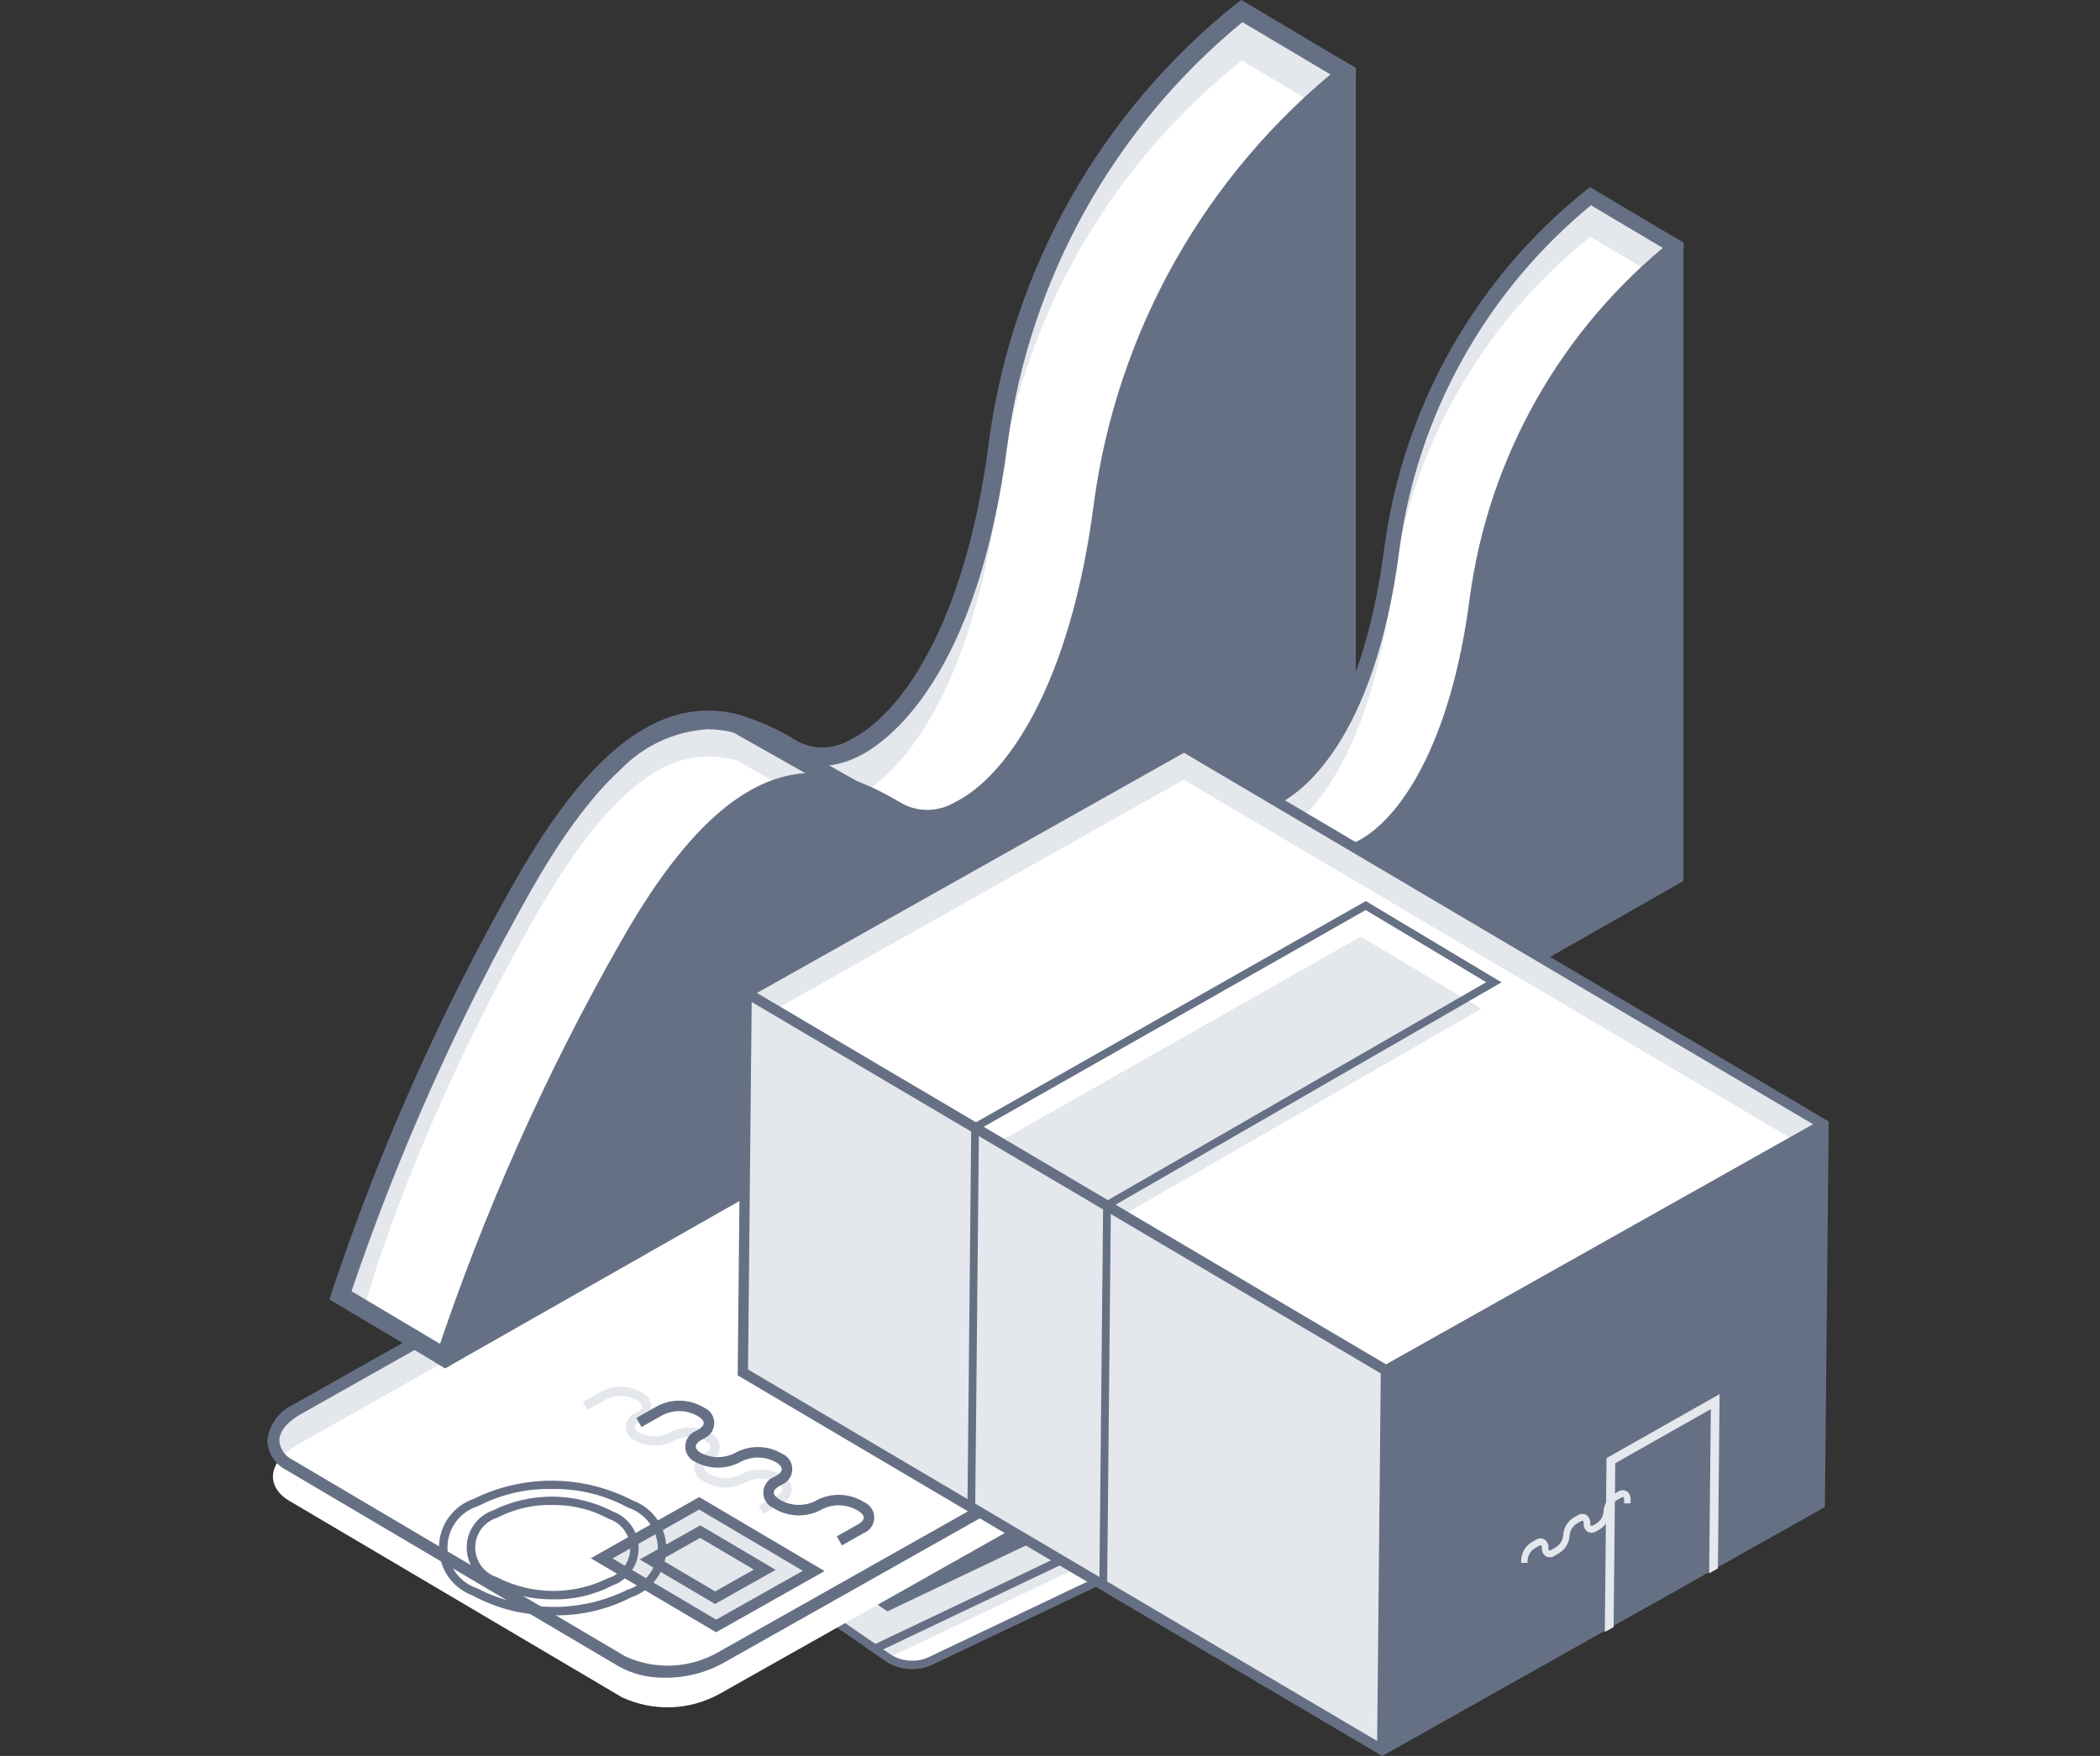 <svg width="110" height="92" viewBox="0 0 110 92" fill="none" xmlns="http://www.w3.org/2000/svg">
<rect x="0" y="0" width="110" height="92" fill="#333333" stroke="none"/>
<g clip-path="url(#clip0_12720_125261)">
<path d="M70.115 59.7L67.012 61.177L67.73 61.672C67.865 61.73 67.978 61.829 68.054 61.955C68.13 62.081 68.165 62.228 68.153 62.375C68.142 62.521 68.084 62.661 67.99 62.773C67.894 62.885 67.767 62.965 67.624 63.001C67.253 63.154 66.851 63.217 66.451 63.185C66.051 63.153 65.664 63.027 65.322 62.817L64.605 62.324L33.95 76.911C33.819 76.945 33.701 77.019 33.614 77.122C33.526 77.226 33.474 77.354 33.463 77.489C33.452 77.624 33.484 77.759 33.554 77.875C33.624 77.991 33.729 78.083 33.853 78.136L46.55 86.881C46.865 87.073 47.222 87.189 47.59 87.218C47.959 87.247 48.329 87.189 48.671 87.049L84.838 69.837C84.969 69.803 85.087 69.73 85.174 69.626C85.261 69.522 85.314 69.394 85.325 69.259C85.335 69.124 85.303 68.989 85.234 68.873C85.163 68.757 85.059 68.665 84.934 68.612L72.237 59.869C71.921 59.676 71.565 59.56 71.196 59.531C70.827 59.502 70.457 59.559 70.115 59.7Z" fill="#E4E7EC"/>
<path d="M47.771 87.443C47.296 87.446 46.83 87.312 46.43 87.057L33.734 78.314C33.577 78.238 33.447 78.118 33.361 77.967C33.274 77.816 33.235 77.643 33.249 77.47C33.263 77.297 33.328 77.132 33.438 76.997C33.547 76.862 33.695 76.764 33.861 76.714L64.629 62.071L65.45 62.636C65.761 62.823 66.112 62.935 66.473 62.964C66.835 62.993 67.198 62.937 67.535 62.802C67.781 62.685 67.93 62.522 67.942 62.355C67.935 62.249 67.9 62.147 67.843 62.058C67.785 61.97 67.705 61.897 67.612 61.848L66.584 61.14L70.026 59.503C70.403 59.346 70.811 59.281 71.218 59.313C71.624 59.345 72.017 59.474 72.364 59.688L85.062 68.433C85.218 68.508 85.348 68.629 85.434 68.78C85.521 68.93 85.559 69.103 85.546 69.276C85.532 69.449 85.466 69.614 85.357 69.748C85.248 69.883 85.101 69.982 84.935 70.032L48.769 87.243C48.456 87.383 48.114 87.452 47.771 87.443ZM64.589 62.567L34.046 77.106C33.826 77.21 33.694 77.356 33.681 77.505C33.688 77.599 33.719 77.69 33.771 77.769C33.823 77.847 33.894 77.912 33.978 77.956L46.677 86.698C46.961 86.87 47.28 86.973 47.611 86.999C47.941 87.026 48.273 86.975 48.58 86.851L84.747 69.638C84.967 69.535 85.099 69.389 85.112 69.24C85.105 69.146 85.074 69.055 85.022 68.976C84.97 68.897 84.899 68.833 84.815 68.789L72.116 60.046C71.832 59.876 71.513 59.773 71.182 59.747C70.852 59.72 70.52 59.771 70.213 59.894L67.448 61.213L67.857 61.495C68.024 61.574 68.163 61.703 68.256 61.863C68.349 62.023 68.391 62.208 68.376 62.392C68.362 62.577 68.291 62.753 68.174 62.897C68.058 63.041 67.9 63.145 67.722 63.198C67.317 63.368 66.877 63.438 66.439 63.404C66.001 63.369 65.578 63.23 65.204 62.998L64.589 62.567Z" fill="#667085"/>
<path d="M70.115 59.7L67.012 61.177L67.73 61.672C67.865 61.73 67.978 61.829 68.054 61.955C68.13 62.081 68.165 62.228 68.153 62.375C68.142 62.521 68.084 62.661 67.99 62.773C67.894 62.885 67.767 62.965 67.624 63.001C67.253 63.154 66.851 63.217 66.451 63.185C66.051 63.153 65.664 63.027 65.322 62.817L64.605 62.324L33.95 76.911C33.819 76.945 33.701 77.019 33.614 77.122C33.526 77.226 33.474 77.354 33.463 77.489C33.452 77.624 33.484 77.759 33.554 77.875C33.624 77.991 33.729 78.083 33.853 78.136L37.019 80.318L75.402 62.05L72.237 59.869C71.921 59.676 71.565 59.56 71.196 59.531C70.827 59.502 70.457 59.559 70.115 59.7Z" fill="#667085"/>
<path d="M69.967 60.826L66.864 62.303L67.582 62.798C67.717 62.856 67.831 62.955 67.907 63.081C67.983 63.207 68.017 63.354 68.006 63.5C67.994 63.647 67.937 63.786 67.842 63.899C67.747 64.011 67.619 64.091 67.476 64.127C67.105 64.279 66.703 64.342 66.303 64.31C65.903 64.278 65.517 64.153 65.174 63.943L64.457 63.448L33.801 78.038C33.67 78.071 33.553 78.145 33.465 78.249C33.378 78.352 33.325 78.481 33.315 78.616C33.304 78.751 33.336 78.886 33.406 79.002C33.476 79.118 33.58 79.209 33.705 79.263L36.87 81.444L75.255 63.176L72.09 60.994C71.774 60.801 71.418 60.685 71.049 60.656C70.68 60.627 70.309 60.685 69.967 60.826Z" fill="#E4E7EC"/>
<path d="M37.001 80.566L33.73 78.314C33.573 78.238 33.443 78.118 33.357 77.967C33.27 77.816 33.231 77.643 33.245 77.47C33.259 77.297 33.325 77.132 33.434 76.997C33.543 76.862 33.691 76.764 33.857 76.714L64.625 62.071L65.447 62.636C65.758 62.823 66.108 62.935 66.469 62.964C66.831 62.993 67.195 62.937 67.531 62.802C67.777 62.685 67.926 62.522 67.938 62.355C67.931 62.249 67.897 62.147 67.839 62.058C67.781 61.97 67.701 61.897 67.608 61.848L66.58 61.14L70.022 59.503C70.399 59.346 70.807 59.281 71.214 59.313C71.62 59.345 72.013 59.474 72.36 59.688L75.839 62.084L37.001 80.566ZM64.587 62.567L34.044 77.106C33.824 77.21 33.692 77.356 33.679 77.505C33.686 77.599 33.717 77.69 33.769 77.769C33.821 77.847 33.892 77.912 33.976 77.956L37.041 80.066L74.97 62.014L72.111 60.046C71.827 59.876 71.507 59.773 71.177 59.747C70.846 59.72 70.514 59.771 70.207 59.894L67.442 61.213L67.851 61.495C68.019 61.574 68.158 61.703 68.251 61.863C68.343 62.023 68.385 62.208 68.37 62.392C68.356 62.577 68.285 62.753 68.169 62.897C68.052 63.041 67.894 63.145 67.717 63.198C67.312 63.368 66.872 63.438 66.433 63.404C65.995 63.369 65.572 63.23 65.199 62.998L64.587 62.567Z" fill="#667085"/>
<path d="M45.832 86.381L46.555 86.88C46.87 87.073 47.227 87.188 47.595 87.217C47.964 87.247 48.334 87.189 48.676 87.048L84.841 69.836C84.972 69.802 85.09 69.729 85.177 69.625C85.264 69.522 85.317 69.393 85.328 69.258C85.338 69.123 85.306 68.988 85.237 68.872C85.166 68.756 85.062 68.665 84.938 68.611L84.215 68.113L45.832 86.381Z" fill="#E4E7EC"/>
<path d="M83.926 69.062L46.539 86.856C46.847 87.025 47.189 87.124 47.541 87.144C47.892 87.165 48.243 87.106 48.569 86.973L84.735 69.761C84.769 69.744 84.794 69.725 84.823 69.707C84.769 69.653 84.711 69.603 84.647 69.56L83.926 69.062Z" fill="white"/>
<path d="M47.772 87.447C47.297 87.45 46.831 87.316 46.431 87.061L45.398 86.349L84.236 67.867L85.061 68.435C85.217 68.51 85.347 68.631 85.433 68.782C85.519 68.932 85.558 69.105 85.544 69.278C85.53 69.451 85.465 69.616 85.356 69.751C85.246 69.885 85.099 69.984 84.933 70.034L48.768 87.246C48.455 87.386 48.115 87.455 47.772 87.447ZM46.264 86.419L46.678 86.703C46.962 86.875 47.281 86.978 47.612 87.004C47.942 87.03 48.274 86.98 48.581 86.855L84.746 69.643C84.966 69.54 85.097 69.394 85.111 69.245C85.103 69.151 85.072 69.06 85.02 68.981C84.968 68.902 84.897 68.838 84.813 68.794L84.198 68.368L46.264 86.419Z" fill="#667085"/>
<path d="M75.839 74.237L75.423 73.952L75.67 73.595L76.085 73.881L75.839 74.237ZM73.993 72.967L72.562 71.981L72.807 71.624L74.238 72.61L73.993 72.967ZM71.131 70.996L69.701 70.011L69.946 69.654L71.377 70.639L71.131 70.996ZM68.27 69.026L66.84 68.041L67.085 67.682L68.516 68.668L68.27 69.026ZM65.409 67.055L63.978 66.07L64.224 65.712L65.654 66.698L65.409 67.055ZM62.547 65.087L61.117 64.101L61.362 63.742L62.793 64.728L62.547 65.087Z" fill="#667085"/>
<path d="M36.418 77.313L36.735 77.161C36.843 77.103 36.965 77.078 37.087 77.088C37.215 77.114 37.335 77.168 37.439 77.246L37.475 77.269C37.547 77.316 37.612 77.372 37.667 77.437C37.684 77.454 37.694 77.476 37.697 77.5C37.699 77.524 37.694 77.547 37.681 77.567C37.882 77.56 38.077 77.628 38.23 77.757L38.264 77.781C38.423 77.892 38.512 77.984 38.527 78.056C38.543 78.129 38.491 78.196 38.364 78.257L38.019 78.42L36.418 77.313ZM37.239 77.345H37.234C37.163 77.285 37.075 77.25 36.983 77.243C36.948 77.247 36.914 77.258 36.882 77.274L36.779 77.323L37.297 77.68L37.414 77.624C37.454 77.604 37.477 77.588 37.482 77.571C37.486 77.554 37.476 77.532 37.446 77.504C37.395 77.458 37.341 77.416 37.284 77.379L37.239 77.345ZM37.997 77.837C37.922 77.781 37.839 77.735 37.752 77.701C37.724 77.691 37.693 77.686 37.663 77.687C37.633 77.689 37.603 77.697 37.576 77.71L37.437 77.776L38.077 78.216L38.205 78.155C38.263 78.127 38.282 78.093 38.26 78.055C38.201 77.984 38.13 77.924 38.051 77.879L37.997 77.837Z" fill="#667085"/>
<path d="M37.777 77.177C37.593 77.052 37.504 76.948 37.508 76.868C37.508 76.803 37.566 76.745 37.675 76.692C37.749 76.654 37.83 76.633 37.913 76.629C37.996 76.626 38.079 76.639 38.156 76.67C38.268 76.716 38.375 76.775 38.473 76.846L39.183 77.334C39.351 77.451 39.448 77.547 39.472 77.623C39.498 77.7 39.445 77.77 39.317 77.829C39.197 77.89 39.061 77.908 38.93 77.88C38.771 77.837 38.622 77.765 38.49 77.666L37.777 77.177ZM38.255 76.937C38.18 76.881 38.097 76.835 38.01 76.8C37.982 76.789 37.952 76.784 37.921 76.785C37.891 76.787 37.861 76.794 37.834 76.808C37.779 76.833 37.764 76.867 37.785 76.908C37.836 76.974 37.899 77.03 37.97 77.073L38.693 77.568C38.779 77.633 38.873 77.686 38.972 77.728C39 77.738 39.031 77.743 39.061 77.741C39.091 77.74 39.12 77.733 39.148 77.72C39.206 77.692 39.22 77.659 39.194 77.619C39.131 77.547 39.056 77.484 38.974 77.434L38.255 76.937Z" fill="#667085"/>
<path d="M38.488 76.325L38.739 76.207L40.639 77.174L40.444 77.267L40.087 77.079L39.767 77.231L40.031 77.465L39.834 77.559L38.488 76.325ZM39.636 77.116L39.906 76.988L38.916 76.468L39.636 77.116Z" fill="#667085"/>
<path d="M39.238 75.969L39.608 75.794C39.697 75.747 39.795 75.724 39.894 75.727C39.996 75.737 40.094 75.771 40.18 75.826C40.224 75.852 40.285 75.893 40.369 75.949C40.437 75.991 40.496 76.045 40.545 76.108C40.553 76.118 40.559 76.13 40.562 76.142C40.565 76.154 40.566 76.167 40.565 76.179C40.563 76.192 40.559 76.204 40.553 76.215C40.547 76.226 40.538 76.235 40.528 76.243C40.582 76.229 40.638 76.229 40.692 76.243C40.769 76.264 40.842 76.296 40.911 76.338C40.999 76.385 41.117 76.464 41.27 76.569C41.36 76.635 41.455 76.694 41.554 76.745L41.349 76.843C41.156 76.731 40.969 76.609 40.789 76.478C40.721 76.42 40.639 76.379 40.552 76.357C40.504 76.357 40.456 76.369 40.413 76.391L40.283 76.445L41.059 76.98L40.853 77.079L39.238 75.969ZM40.112 76.012C40.039 75.95 39.953 75.906 39.86 75.882C39.813 75.88 39.767 75.89 39.725 75.911L39.595 75.973L40.139 76.347L40.27 76.283C40.311 76.265 40.333 76.246 40.337 76.227C40.342 76.208 40.329 76.185 40.296 76.154C40.241 76.104 40.182 76.059 40.12 76.019L40.112 76.012Z" fill="#667085"/>
<path d="M40.195 75.517L40.527 75.359C40.648 75.297 40.786 75.278 40.919 75.305C41.063 75.341 41.199 75.404 41.319 75.491L42.023 75.978C42.189 76.091 42.278 76.186 42.296 76.264C42.313 76.341 42.256 76.409 42.125 76.47L41.8 76.626L40.195 75.517ZM41.106 75.587C41.029 75.529 40.943 75.484 40.85 75.456C40.786 75.437 40.717 75.443 40.656 75.472L40.55 75.522L41.856 76.421L41.963 76.371C41.993 76.36 42.019 76.339 42.035 76.31C42.051 76.266 41.988 76.194 41.846 76.097L41.106 75.587Z" fill="#667085"/>
<path d="M41.16 75.055L41.367 74.957L42.976 76.064L42.767 76.163L41.16 75.055Z" fill="#667085"/>
<path d="M42.217 74.553L42.399 74.465L44.008 75.573L43.855 75.645L42.355 75.072L42.773 75.346L43.477 75.828L43.285 75.916L41.676 74.809L41.832 74.734L43.336 75.293L42.85 74.982L42.217 74.553Z" fill="#667085"/>
<path d="M43.124 74.652C42.89 74.488 42.804 74.357 42.868 74.259C42.9 74.216 42.944 74.183 42.993 74.162C43.084 74.114 43.186 74.091 43.288 74.094C43.379 74.099 43.467 74.123 43.547 74.164C43.642 74.21 43.732 74.264 43.818 74.325L43.943 74.413L43.742 74.51L43.536 74.362C43.474 74.317 43.405 74.28 43.332 74.254C43.279 74.239 43.221 74.245 43.172 74.27C43.118 74.296 43.102 74.329 43.124 74.37C43.18 74.441 43.249 74.5 43.327 74.546L44.003 75.013C44.096 75.08 44.196 75.138 44.301 75.184C44.331 75.197 44.364 75.203 44.396 75.203C44.429 75.203 44.461 75.197 44.491 75.184C44.548 75.155 44.562 75.119 44.53 75.075C44.462 74.995 44.383 74.927 44.294 74.873L44.083 74.729L43.94 74.797L43.793 74.697L44.127 74.539L44.971 75.12L44.862 75.172L44.711 75.1C44.764 75.188 44.736 75.251 44.623 75.304C44.509 75.357 44.381 75.37 44.258 75.34C44.094 75.296 43.939 75.221 43.802 75.119L43.124 74.652Z" fill="#667085"/>
<path d="M44.137 73.639L44.488 73.471C44.561 73.434 44.641 73.414 44.722 73.41C44.803 73.407 44.885 73.422 44.96 73.453C45.065 73.495 45.165 73.549 45.258 73.614C45.332 73.663 45.404 73.716 45.472 73.773C45.569 73.854 45.617 73.924 45.617 73.983C45.617 74.04 45.566 74.094 45.464 74.143L45.317 74.214L45.949 74.648L45.74 74.748L44.137 73.639ZM45.07 73.727C44.988 73.666 44.9 73.617 44.806 73.579C44.777 73.567 44.746 73.562 44.715 73.563C44.684 73.564 44.653 73.571 44.625 73.584L44.492 73.647L45.163 74.109L45.289 74.048C45.347 74.02 45.363 73.986 45.335 73.945C45.267 73.867 45.188 73.801 45.099 73.748L45.07 73.727Z" fill="#667085"/>
<path d="M45.184 73.138L45.433 73.019L47.334 73.987L47.139 74.079L46.782 73.892L46.462 74.045L46.726 74.278L46.529 74.372L45.184 73.138ZM46.331 73.93L46.601 73.801L45.611 73.282L46.331 73.93Z" fill="#667085"/>
<path d="M46.414 73.134C46.359 73.11 46.306 73.081 46.258 73.046C46.167 72.995 46.095 72.918 46.051 72.824C46.031 72.755 46.085 72.688 46.219 72.624C46.301 72.584 46.392 72.565 46.484 72.567C46.576 72.569 46.666 72.592 46.746 72.636C46.838 72.682 46.927 72.735 47.01 72.794L47.105 72.86L46.906 72.954L46.797 72.881C46.727 72.83 46.653 72.784 46.575 72.746C46.539 72.73 46.501 72.72 46.462 72.718C46.433 72.718 46.405 72.724 46.379 72.737C46.328 72.76 46.309 72.79 46.321 72.825C46.347 72.875 46.387 72.916 46.437 72.943C46.49 72.983 46.549 73.013 46.613 73.031C46.666 73.043 46.72 73.051 46.775 73.055L46.871 73.066L47.108 73.088C47.349 73.101 47.583 73.175 47.787 73.304C47.892 73.363 47.978 73.451 48.035 73.557C48.06 73.63 48.007 73.697 47.876 73.76C47.799 73.799 47.715 73.819 47.629 73.822C47.544 73.824 47.459 73.808 47.38 73.774C47.267 73.728 47.16 73.669 47.06 73.598L47.052 73.593L46.895 73.484L47.096 73.388L47.261 73.501C47.345 73.564 47.437 73.616 47.533 73.657C47.561 73.669 47.591 73.675 47.621 73.675C47.652 73.675 47.682 73.669 47.709 73.657C47.76 73.634 47.784 73.608 47.781 73.585C47.779 73.561 47.758 73.532 47.715 73.497C47.672 73.462 47.627 73.43 47.571 73.391C47.427 73.305 47.263 73.258 47.095 73.252L46.875 73.234C46.717 73.223 46.562 73.189 46.414 73.134Z" fill="#667085"/>
<path d="M47.285 72.718C47.23 72.695 47.178 72.665 47.129 72.63C47.038 72.579 46.966 72.501 46.922 72.407C46.902 72.337 46.956 72.271 47.09 72.207C47.172 72.167 47.263 72.147 47.355 72.149C47.447 72.15 47.537 72.174 47.618 72.218C47.709 72.265 47.797 72.318 47.881 72.376L47.976 72.442L47.777 72.537L47.669 72.463C47.599 72.41 47.524 72.366 47.445 72.329C47.41 72.311 47.372 72.301 47.334 72.299C47.303 72.298 47.273 72.305 47.246 72.318C47.196 72.343 47.178 72.371 47.189 72.406C47.215 72.457 47.255 72.498 47.305 72.525C47.358 72.565 47.417 72.595 47.481 72.613C47.535 72.625 47.589 72.633 47.643 72.638L47.74 72.647L47.976 72.669C48.217 72.683 48.451 72.757 48.655 72.885C48.76 72.945 48.846 73.032 48.903 73.139C48.929 73.212 48.876 73.28 48.744 73.343C48.667 73.38 48.583 73.4 48.498 73.402C48.412 73.404 48.327 73.388 48.249 73.354C48.136 73.308 48.028 73.249 47.929 73.178L47.92 73.172L47.764 73.064L47.965 72.967L48.128 73.081C48.213 73.143 48.305 73.196 48.402 73.236C48.43 73.248 48.46 73.254 48.49 73.254C48.52 73.254 48.55 73.248 48.578 73.236C48.628 73.212 48.653 73.187 48.651 73.163C48.651 73.139 48.626 73.112 48.584 73.08C48.542 73.047 48.496 73.013 48.44 72.974C48.295 72.888 48.131 72.839 47.963 72.834L47.743 72.818C47.587 72.807 47.432 72.773 47.285 72.718Z" fill="#667085"/>
<path d="M80.625 68.177L46.483 84.426L44.926 83.354L79.068 67.106L80.625 68.177Z" fill="#667085"/>
<path d="M77.932 66.323L71.455 69.406L68.121 67.11L74.598 64.027L77.932 66.323Z" fill="#667085"/>
<path d="M47.368 80.87L43.791 82.572L40.457 80.276L44.034 78.574L47.368 80.87Z" fill="#667085"/>
<path d="M68.771 70.683L66.983 71.534L63.648 69.238L65.437 68.387L68.771 70.683Z" fill="#667085"/>
<path d="M32.597 87.055L15.18 76.773C13.884 76.008 14.06 74.696 15.573 73.842L40.824 59.598C41.6 59.175 42.464 58.941 43.346 58.913C44.229 58.885 45.106 59.065 45.907 59.437L63.322 69.725C64.617 70.49 64.441 71.802 62.928 72.655L37.676 86.9C36.901 87.321 36.037 87.554 35.155 87.581C34.273 87.608 33.397 87.427 32.597 87.055Z" fill="#E4E7EC"/>
<path d="M32.578 88.927L15.163 78.64C13.869 77.875 14.045 76.563 15.558 75.709L40.809 61.465C41.585 61.042 42.449 60.808 43.332 60.78C44.215 60.752 45.092 60.932 45.893 61.306L63.303 71.593C64.598 72.359 64.422 73.67 62.909 74.524L37.658 88.768C36.883 89.19 36.019 89.424 35.137 89.451C34.255 89.479 33.379 89.3 32.578 88.927Z" fill="white"/>
<path d="M34.8 87.902C33.975 87.915 33.161 87.716 32.436 87.323L15.021 77.035C14.726 76.892 14.475 76.671 14.296 76.397C14.116 76.123 14.014 75.805 14 75.477C14.049 75.062 14.205 74.666 14.454 74.329C14.704 73.993 15.037 73.728 15.42 73.56L40.672 59.315C41.494 58.862 42.413 58.612 43.352 58.584C44.29 58.557 45.222 58.754 46.069 59.159L63.479 69.446C63.774 69.59 64.025 69.81 64.204 70.084C64.384 70.358 64.487 70.675 64.501 71.003C64.452 71.419 64.295 71.814 64.046 72.151C63.796 72.487 63.463 72.753 63.079 72.92L37.828 87.165C36.898 87.665 35.855 87.918 34.8 87.902ZM32.753 86.783C33.505 87.13 34.329 87.296 35.157 87.267C35.985 87.239 36.795 87.017 37.523 86.62L62.774 72.375C63.468 71.983 63.871 71.481 63.874 70.998C63.854 70.782 63.778 70.576 63.653 70.398C63.528 70.221 63.359 70.08 63.162 69.989L45.752 59.701C44.999 59.355 44.176 59.189 43.348 59.218C42.519 59.246 41.709 59.468 40.982 59.865L15.73 74.109C15.037 74.501 14.636 75.004 14.63 75.486C14.65 75.702 14.727 75.909 14.852 76.086C14.977 76.263 15.146 76.404 15.343 76.495L32.753 86.783Z" fill="#667085"/>
<path d="M37.511 85.187L31.516 81.644L36.624 78.762L42.622 82.304L37.511 85.187Z" fill="#E4E7EC"/>
<path d="M37.509 85.521L30.945 81.643L36.628 78.438L43.192 82.314L37.509 85.521ZM32.085 81.652L37.515 84.859L42.052 82.3L36.621 79.094L32.085 81.652Z" fill="#667085"/>
<path d="M37.459 83.707L34.078 81.71L36.678 80.242L40.059 82.239L37.459 83.707Z" fill="#E4E7EC"/>
<path d="M37.455 84.04L33.508 81.708L36.681 79.918L40.628 82.25L37.455 84.04ZM34.647 81.719L37.461 83.381L39.488 82.237L36.674 80.576L34.647 81.719Z" fill="#667085"/>
<path d="M28.914 84.63C27.464 84.645 26.034 84.288 24.76 83.595C24.239 83.405 23.789 83.057 23.473 82.601C23.157 82.144 22.991 81.601 22.996 81.046C23.002 80.491 23.179 79.951 23.504 79.501C23.829 79.05 24.285 78.712 24.81 78.532C26.108 77.891 27.537 77.564 28.984 77.579C30.431 77.593 31.854 77.948 33.138 78.614C33.66 78.805 34.109 79.152 34.425 79.609C34.741 80.066 34.908 80.609 34.902 81.164C34.897 81.719 34.719 82.259 34.395 82.709C34.07 83.159 33.613 83.498 33.088 83.678C31.801 84.346 30.364 84.674 28.914 84.63ZM28.98 78.016C27.608 77.975 26.247 78.286 25.029 78.918C24.572 79.06 24.172 79.342 23.887 79.725C23.601 80.109 23.445 80.573 23.44 81.05C23.435 81.528 23.582 81.995 23.86 82.384C24.138 82.772 24.533 83.063 24.986 83.213C26.202 83.844 27.549 84.179 28.918 84.193C30.288 84.207 31.641 83.898 32.869 83.291C33.326 83.15 33.726 82.868 34.011 82.484C34.297 82.101 34.453 81.637 34.458 81.159C34.462 80.681 34.315 80.215 34.037 79.826C33.759 79.437 33.365 79.147 32.911 78.997C31.707 78.34 30.355 78.001 28.983 78.013L28.98 78.016Z" fill="#667085"/>
<path d="M28.922 83.794C27.829 83.805 26.751 83.537 25.791 83.015C25.393 82.867 25.05 82.6 24.809 82.25C24.568 81.9 24.441 81.485 24.445 81.06C24.45 80.635 24.585 80.222 24.833 79.877C25.08 79.532 25.428 79.272 25.829 79.132C26.807 78.65 27.885 78.404 28.976 78.414C30.066 78.425 31.139 78.692 32.107 79.194C32.505 79.342 32.848 79.609 33.089 79.959C33.329 80.308 33.456 80.724 33.452 81.149C33.448 81.573 33.313 81.986 33.065 82.331C32.817 82.676 32.469 82.936 32.068 83.076C31.098 83.58 30.015 83.827 28.922 83.794ZM28.971 78.852C27.956 78.822 26.95 79.052 26.048 79.519C25.716 79.62 25.425 79.824 25.217 80.102C25.009 80.38 24.895 80.717 24.891 81.064C24.888 81.411 24.995 81.75 25.198 82.032C25.4 82.314 25.688 82.524 26.018 82.631C26.917 83.098 27.914 83.346 28.927 83.356C29.941 83.365 30.942 83.136 31.851 82.688C32.183 82.587 32.475 82.383 32.683 82.105C32.891 81.827 33.005 81.49 33.009 81.143C33.012 80.796 32.905 80.457 32.702 80.175C32.499 79.893 32.212 79.684 31.882 79.577C30.989 79.091 29.987 78.842 28.971 78.852Z" fill="#667085"/>
<path d="M39.983 79.315L39.747 78.895L40.739 78.335C40.895 78.247 40.986 78.137 40.986 78.037C40.986 77.937 40.899 77.823 40.745 77.733L40.614 77.657C40.379 77.537 40.119 77.473 39.854 77.47C39.59 77.468 39.328 77.526 39.09 77.641L38.984 77.7C38.672 77.857 38.328 77.937 37.979 77.934C37.63 77.93 37.286 77.843 36.978 77.68L36.849 77.605C36.707 77.546 36.585 77.445 36.5 77.316C36.414 77.188 36.37 77.036 36.371 76.882C36.373 76.727 36.42 76.577 36.508 76.45C36.596 76.323 36.72 76.225 36.864 76.169L36.969 76.11C37.125 76.022 37.216 75.913 37.217 75.81C37.218 75.707 37.129 75.598 36.974 75.507L36.897 75.46C36.661 75.34 36.401 75.276 36.136 75.273C35.871 75.27 35.61 75.329 35.371 75.444L35.268 75.503C34.956 75.66 34.611 75.741 34.262 75.737C33.913 75.734 33.57 75.647 33.261 75.484C33.118 75.425 32.996 75.325 32.91 75.196C32.825 75.067 32.78 74.916 32.781 74.761C32.783 74.606 32.831 74.456 32.919 74.329C33.007 74.201 33.131 74.104 33.275 74.048L33.379 73.989C33.535 73.901 33.627 73.791 33.627 73.689C33.627 73.587 33.539 73.477 33.385 73.386L33.281 73.324C33.045 73.204 32.785 73.14 32.52 73.138C32.255 73.135 31.994 73.194 31.756 73.31L30.764 73.869L30.527 73.45L31.521 72.891C31.833 72.733 32.177 72.653 32.527 72.656C32.876 72.66 33.219 72.747 33.528 72.91L33.63 72.972C33.773 73.031 33.895 73.131 33.98 73.26C34.065 73.388 34.11 73.54 34.109 73.694C34.107 73.849 34.059 73.999 33.972 74.126C33.884 74.253 33.76 74.351 33.616 74.407L33.513 74.466C33.354 74.554 33.265 74.663 33.263 74.764C33.261 74.865 33.351 74.978 33.505 75.069C33.741 75.189 34.002 75.253 34.266 75.256C34.531 75.258 34.793 75.2 35.031 75.085L35.135 75.025C35.447 74.868 35.791 74.788 36.14 74.791C36.489 74.795 36.833 74.882 37.141 75.045L37.219 75.091C37.362 75.15 37.484 75.25 37.569 75.379C37.655 75.508 37.7 75.66 37.698 75.814C37.697 75.969 37.649 76.119 37.561 76.247C37.473 76.374 37.349 76.472 37.205 76.527L37.101 76.586C36.944 76.674 36.853 76.783 36.853 76.886C36.853 76.989 36.941 77.098 37.095 77.189L37.223 77.265C37.459 77.385 37.72 77.449 37.985 77.452C38.25 77.455 38.512 77.396 38.751 77.281L38.854 77.222C39.166 77.065 39.511 76.985 39.86 76.988C40.209 76.992 40.552 77.079 40.861 77.242L40.989 77.318C41.132 77.376 41.254 77.477 41.34 77.606C41.425 77.734 41.47 77.886 41.469 78.04C41.467 78.195 41.419 78.346 41.331 78.473C41.243 78.6 41.119 78.698 40.975 78.754L39.983 79.315Z" fill="#E4E7EC"/>
<path d="M44.1 80.97L43.831 80.494L44.961 79.856C45.136 79.755 45.242 79.631 45.244 79.516C45.245 79.401 45.144 79.274 44.968 79.168L44.821 79.081C44.552 78.944 44.256 78.871 43.955 78.868C43.653 78.865 43.355 78.932 43.084 79.063L42.965 79.131C42.609 79.31 42.217 79.401 41.819 79.397C41.421 79.394 41.03 79.294 40.678 79.108L40.531 79.02C40.367 78.954 40.227 78.84 40.129 78.693C40.031 78.546 39.98 78.373 39.982 78.196C39.984 78.019 40.039 77.847 40.139 77.703C40.24 77.558 40.383 77.447 40.547 77.383L40.667 77.317C40.843 77.216 40.948 77.092 40.948 76.977C40.949 76.861 40.849 76.735 40.673 76.631L40.585 76.578C40.317 76.442 40.02 76.369 39.718 76.366C39.417 76.363 39.119 76.43 38.848 76.561L38.73 76.628C38.375 76.807 37.982 76.898 37.584 76.895C37.187 76.891 36.796 76.792 36.444 76.606C36.28 76.54 36.14 76.426 36.042 76.279C35.944 76.132 35.893 75.959 35.895 75.782C35.897 75.606 35.952 75.434 36.053 75.289C36.153 75.144 36.296 75.033 36.461 74.97L36.578 74.903C36.754 74.803 36.861 74.678 36.861 74.563C36.861 74.448 36.762 74.321 36.586 74.217L36.468 74.148C36.2 74.01 35.904 73.937 35.602 73.934C35.301 73.931 35.003 73.998 34.732 74.129L33.601 74.767L33.332 74.29L34.462 73.653C34.817 73.474 35.21 73.383 35.608 73.387C36.005 73.391 36.396 73.49 36.748 73.676L36.865 73.745C37.028 73.812 37.167 73.926 37.265 74.072C37.363 74.219 37.414 74.392 37.412 74.568C37.41 74.744 37.356 74.915 37.255 75.06C37.155 75.205 37.014 75.316 36.849 75.38L36.73 75.447C36.554 75.548 36.448 75.672 36.447 75.787C36.445 75.902 36.546 76.029 36.723 76.134C36.991 76.271 37.288 76.343 37.589 76.346C37.89 76.349 38.188 76.282 38.459 76.151L38.579 76.084C38.934 75.905 39.327 75.814 39.724 75.817C40.122 75.821 40.513 75.92 40.865 76.106L40.953 76.159C41.116 76.225 41.255 76.339 41.353 76.486C41.45 76.633 41.502 76.805 41.5 76.981C41.498 77.157 41.444 77.329 41.343 77.474C41.243 77.619 41.101 77.73 40.937 77.793L40.817 77.862C40.642 77.962 40.536 78.085 40.534 78.202C40.532 78.319 40.634 78.444 40.81 78.548L40.957 78.636C41.226 78.772 41.523 78.845 41.824 78.848C42.125 78.851 42.423 78.784 42.695 78.653L42.812 78.585C43.168 78.407 43.561 78.316 43.958 78.32C44.356 78.324 44.747 78.423 45.099 78.608L45.245 78.696C45.409 78.763 45.548 78.877 45.646 79.023C45.743 79.17 45.794 79.343 45.793 79.519C45.791 79.695 45.736 79.867 45.636 80.011C45.536 80.156 45.394 80.268 45.23 80.331L44.1 80.97Z" fill="#667085"/>
<path d="M27.409 46.389C34.012 34.688 38.711 37.65 41.633 39.311C44.554 40.972 50.556 36.761 52.301 23.132C53.468 14.248 58.036 6.163 65.044 0.578L70.531 3.839L67.17 13.943L65.044 16.891V41.025L31.168 60.282L29.09 64.399L23.319 71.126L17.832 67.867C20.31 60.41 23.518 53.216 27.409 46.389Z" fill="#E4E7EC"/>
<path d="M27.408 48.988C34.011 37.287 38.71 40.248 41.632 41.91C44.554 43.572 50.555 39.36 52.3 25.731C53.466 16.845 58.034 8.757 65.043 3.172L70.53 6.431L67.168 16.539L65.042 19.486V43.618L31.167 62.884L29.09 67.001L27.375 69.001L18.406 68.774C18.406 68.774 20.804 60.689 27.408 48.988Z" fill="white"/>
<path d="M38.585 37.916L44.692 41.367C44.692 41.367 47.745 47.883 48.97 50.16L31.168 60.286L29.09 64.403L23.319 71.13L17.832 67.87C20.31 60.413 23.518 53.218 27.409 46.39C32.069 38.135 35.777 37.181 38.585 37.916Z" fill="#E4E7EC"/>
<path d="M38.584 39.834L44.691 43.285C44.691 43.285 47.744 49.801 48.97 52.078L31.168 62.203L29.09 66.32L26.364 69.278L22.747 70.822L19.043 68.672C19.043 68.672 21.261 60.019 27.866 48.319C32.521 40.062 35.778 39.097 38.584 39.834Z" fill="white"/>
<path d="M17.366 67.733C19.861 60.245 23.081 53.019 26.982 46.157C27.206 45.762 27.43 45.384 27.652 45.014L27.795 44.781C28.007 44.434 28.218 44.1 28.429 43.777L28.446 43.75C30.805 40.162 33.122 38.089 35.481 37.448C36.537 37.16 37.652 37.16 38.709 37.448C39.767 37.764 40.778 38.219 41.717 38.801L41.875 38.889C42.29 39.088 42.748 39.181 43.209 39.16C43.669 39.14 44.117 39.006 44.513 38.771C47.239 37.438 50.591 32.611 51.811 23.066C53.031 14.06 57.668 5.868 64.76 0.186L65.024 0L71.021 3.563V3.915L67.635 14.091L65.534 17.042V41.3L31.541 60.629L29.529 64.615L23.637 71.504L23.321 71.69L17.254 68.085L17.366 67.733ZM66.73 13.724L69.947 4.052L65.078 1.159C58.348 6.692 53.957 14.564 52.785 23.197C51.187 35.683 46.386 38.943 44.951 39.64C44.473 39.879 43.958 40.036 43.429 40.104L45.07 41.028L45.136 41.167C45.166 41.228 47.848 46.952 49.169 49.495L64.557 40.745V16.74L66.73 13.724ZM23.216 70.508L28.68 64.138L30.793 59.944L48.318 49.976C47.107 47.65 44.735 42.611 44.312 41.711L38.421 38.383C38.367 38.369 38.315 38.355 38.26 38.341C38.127 38.312 37.996 38.288 37.864 38.268C37.776 38.255 37.697 38.246 37.611 38.238C37.445 38.219 37.278 38.209 37.111 38.208H37.049C35.332 38.322 33.719 39.069 32.52 40.304L32.502 40.321C32.069 40.722 31.657 41.148 31.271 41.596C31.193 41.684 31.113 41.782 31.034 41.876C30.92 42.013 30.805 42.154 30.691 42.297C30.603 42.412 30.51 42.526 30.419 42.645C30.294 42.806 30.169 42.976 30.045 43.148C29.933 43.304 29.82 43.462 29.707 43.624C29.563 43.831 29.42 44.041 29.276 44.258C29.198 44.375 29.122 44.497 29.044 44.618C28.91 44.827 28.774 45.041 28.64 45.261C28.573 45.37 28.506 45.478 28.439 45.589C28.239 45.925 28.037 46.266 27.835 46.623C24.04 53.321 20.885 60.362 18.413 67.653L23.216 70.508Z" fill="#667085"/>
<path d="M70.532 44.283V3.836C63.523 9.421 58.955 17.508 57.789 26.393C56.044 40.022 50.043 44.234 47.121 42.572C44.199 40.91 39.502 37.949 32.898 49.65C29.006 56.477 25.798 63.672 23.32 71.13L70.532 44.283Z" fill="#667085"/>
<path d="M22.742 71.352L23.318 71.694L71.018 44.561V3.565L70.506 3.262L70.242 3.447C63.152 9.134 58.519 17.329 57.303 26.336C56.08 35.88 52.73 40.707 50.005 42.04C49.608 42.275 49.16 42.409 48.7 42.43C48.24 42.45 47.782 42.357 47.367 42.158L47.21 42.07C45.679 41.196 43.584 40.003 40.972 40.712C38.124 41.486 35.345 44.335 32.472 49.421C28.57 56.281 25.348 63.507 22.852 70.995L22.742 71.352Z" fill="#667085"/>
<path d="M52.604 47.654C57.991 38.11 61.825 40.524 64.211 41.881C66.596 43.238 71.49 39.803 72.916 28.683C73.867 21.434 77.593 14.838 83.31 10.281L87.786 12.94L85.037 21.184L83.302 23.588V43.275L55.669 58.99L53.973 62.349L49.265 67.838L44.789 65.179C46.811 59.094 49.429 53.224 52.604 47.654Z" fill="#E4E7EC"/>
<path d="M52.605 49.776C57.992 40.231 61.826 42.646 64.212 44.003C66.597 45.359 71.49 41.924 72.917 30.805C73.867 23.558 77.591 16.963 83.305 12.406L87.782 15.065L85.04 23.309L83.305 25.713V45.4L55.672 61.114L53.977 64.473L52.577 66.104L45.266 65.919C47.155 60.301 49.614 54.892 52.605 49.776Z" fill="white"/>
<path d="M61.722 40.742L66.704 43.556C66.704 43.556 69.193 48.872 70.194 50.731L55.67 58.99L53.974 62.349L49.266 67.838L44.793 65.18C46.814 59.096 49.431 53.227 52.605 47.657C56.406 40.92 59.433 40.142 61.722 40.742Z" fill="#667085"/>
<path d="M61.721 42.308L66.704 45.122C66.704 45.122 69.193 50.438 70.193 52.295L55.672 60.554L53.977 63.911L51.749 66.325L48.8 67.585L45.777 65.826C47.507 60.025 49.923 54.451 52.974 49.223C56.772 42.495 59.433 41.708 61.721 42.308Z" fill="#E4E7EC"/>
<path d="M44.413 65.065C46.449 58.957 49.077 53.062 52.259 47.465C52.442 47.141 52.623 46.833 52.805 46.532C52.844 46.468 52.882 46.405 52.921 46.343C53.097 46.06 53.267 45.786 53.439 45.524L53.453 45.502C55.377 42.576 57.266 40.884 59.193 40.361C60.056 40.125 60.967 40.125 61.831 40.361C62.694 40.619 63.519 40.99 64.285 41.466L64.413 41.54C64.752 41.702 65.126 41.778 65.502 41.761C65.877 41.745 66.243 41.636 66.566 41.444C68.792 40.355 71.525 36.418 72.522 28.632C73.515 21.285 77.295 14.6 83.079 9.961L83.293 9.809L88.187 12.716V13L85.419 21.306L83.704 23.714V43.498L55.977 59.271L54.336 62.525L49.529 68.145L49.27 68.297L44.324 65.358L44.413 65.065ZM84.684 21.006L87.309 13.115L83.337 10.755C77.848 15.269 74.268 21.691 73.313 28.733C72.008 38.919 68.091 41.577 66.922 42.149C66.532 42.343 66.112 42.471 65.68 42.527L67.019 43.281L67.072 43.394C67.097 43.444 69.285 48.115 70.363 50.188L82.915 43.049V23.464L84.684 21.006ZM49.185 67.332L53.644 62.135L55.37 58.714L69.665 50.583C68.677 48.685 66.743 44.576 66.398 43.84L61.594 41.125C61.55 41.114 61.506 41.102 61.462 41.092C61.355 41.067 61.247 41.047 61.141 41.031C61.073 41.021 61.004 41.014 60.934 41.006C60.798 40.993 60.663 40.983 60.527 40.983H60.476C59.076 41.076 57.76 41.685 56.783 42.692L56.767 42.706C56.412 43.034 56.076 43.381 55.76 43.746C55.694 43.821 55.63 43.899 55.566 43.975C55.472 44.087 55.379 44.201 55.285 44.32C55.212 44.412 55.137 44.504 55.064 44.603C54.963 44.736 54.861 44.873 54.76 45.013C54.658 45.153 54.574 45.269 54.483 45.401C54.367 45.568 54.248 45.74 54.132 45.918C54.069 46.013 54.006 46.113 53.943 46.211C53.832 46.382 53.723 46.556 53.612 46.739C53.559 46.827 53.503 46.915 53.449 47.007C53.284 47.279 53.121 47.558 52.956 47.85C49.86 53.314 47.286 59.058 45.269 65.005L49.185 67.332Z" fill="#667085"/>
<path d="M87.782 45.935V12.941C82.064 17.497 78.337 24.094 77.386 31.343C75.963 42.463 71.067 45.895 68.681 44.541C66.294 43.187 62.465 40.77 57.074 50.315C53.9 55.885 51.283 61.754 49.262 67.838L87.782 45.935Z" fill="#667085"/>
<path d="M48.797 68.018L49.266 68.297L88.178 46.163V12.721L87.761 12.473L87.547 12.624C81.762 17.262 77.982 23.948 76.99 31.297C75.993 39.082 73.26 43.02 71.033 44.108C70.71 44.299 70.345 44.408 69.969 44.425C69.594 44.442 69.221 44.366 68.882 44.204L68.753 44.132C67.505 43.418 65.795 42.445 63.666 43.023C61.341 43.655 59.072 45.979 56.732 50.127C53.549 55.724 50.921 61.619 48.886 67.727L48.797 68.018Z" fill="#667085"/>
<path d="M95.516 58.909L72.605 71.8L39.113 52.016L62.027 39.125L95.516 58.909Z" fill="#E4E7EC"/>
<path d="M95.495 60.639L72.582 73.531L39.09 53.747L62.003 40.855L95.495 60.639Z" fill="white"/>
<path d="M39.107 52.016L38.91 71.903L72.402 91.686L72.599 71.8L39.107 52.016Z" fill="#E4E7EC"/>
<path d="M51.223 60.455L57.729 64.297L77.59 52.851L71.28 49.07L51.223 60.455Z" fill="#E4E7EC"/>
<path d="M95.516 58.596L62.024 38.812L39.111 51.707L38.838 51.86V52.174L38.641 72.061L72.133 91.845L72.403 92.003L72.675 91.85L95.589 78.96L95.786 59.072V58.76L95.516 58.596ZM72.137 91.218L39.183 71.753L39.373 52.497L72.326 71.958L72.137 91.218ZM39.649 52.026L62.017 39.441L94.969 58.903L85.78 64.073L72.603 71.483L39.649 52.026Z" fill="#667085"/>
<path d="M78.651 51.469L71.544 47.211L51.076 58.828L50.875 58.709V58.945L50.672 59.059L50.873 59.179L50.675 79.089L57.99 83.409L58.188 63.262L78.651 51.469ZM71.537 47.681L77.848 51.462L57.985 62.908L51.478 59.066L71.537 47.681ZM51.083 78.857L51.275 59.418L57.782 63.26L57.589 82.699L51.083 78.857Z" fill="#667085"/>
<path d="M89.986 82.175L90.074 73.043L84.15 76.397L84.062 85.508L84.521 85.25L84.609 76.664L89.615 73.829L89.527 82.433L89.986 82.175Z" fill="#E4E7EC"/>
<path d="M80.019 81.883H79.68V81.731C79.688 81.551 79.739 81.375 79.828 81.219C79.917 81.062 80.041 80.928 80.191 80.829L80.439 80.683C80.506 80.636 80.586 80.608 80.668 80.603C80.751 80.599 80.833 80.618 80.905 80.658C80.975 80.707 81.03 80.774 81.065 80.851C81.1 80.928 81.115 81.013 81.107 81.098C81.107 81.172 81.124 81.216 81.144 81.229C81.163 81.241 81.208 81.235 81.269 81.199L81.542 81.038C81.639 80.97 81.72 80.88 81.779 80.777C81.838 80.674 81.873 80.559 81.881 80.44C81.891 80.26 81.942 80.084 82.03 79.927C82.119 79.771 82.243 79.636 82.393 79.536L82.629 79.399C82.696 79.352 82.775 79.324 82.858 79.32C82.94 79.315 83.022 79.334 83.094 79.373C83.164 79.422 83.219 79.489 83.255 79.566C83.29 79.643 83.305 79.728 83.297 79.813C83.297 79.886 83.315 79.93 83.334 79.941C83.353 79.953 83.398 79.949 83.46 79.913L83.658 79.796C83.755 79.728 83.837 79.639 83.895 79.535C83.954 79.432 83.989 79.316 83.997 79.198C84.006 79.018 84.057 78.843 84.146 78.686C84.235 78.529 84.359 78.396 84.509 78.295L84.744 78.158C84.812 78.111 84.891 78.083 84.973 78.079C85.056 78.074 85.137 78.093 85.21 78.133C85.279 78.181 85.335 78.248 85.37 78.325C85.406 78.402 85.421 78.488 85.413 78.572V78.768H85.073V78.572C85.073 78.499 85.056 78.454 85.036 78.442C85.017 78.43 84.972 78.436 84.911 78.472L84.675 78.609C84.577 78.678 84.496 78.767 84.438 78.87C84.379 78.974 84.344 79.089 84.335 79.208C84.326 79.388 84.275 79.563 84.186 79.72C84.098 79.876 83.973 80.01 83.824 80.11L83.626 80.227C83.558 80.274 83.478 80.301 83.396 80.305C83.314 80.31 83.232 80.292 83.159 80.253C83.09 80.203 83.035 80.137 82.999 80.06C82.964 79.983 82.949 79.898 82.957 79.813C82.957 79.74 82.939 79.694 82.92 79.683C82.9 79.671 82.856 79.677 82.794 79.713L82.558 79.852C82.461 79.92 82.38 80.009 82.321 80.112C82.262 80.216 82.227 80.331 82.218 80.45C82.21 80.63 82.159 80.805 82.07 80.962C81.981 81.118 81.856 81.252 81.706 81.352L81.436 81.513C81.368 81.559 81.289 81.586 81.207 81.591C81.125 81.595 81.043 81.577 80.971 81.538C80.901 81.489 80.846 81.423 80.81 81.346C80.775 81.268 80.76 81.183 80.767 81.099C80.767 81.026 80.75 80.98 80.73 80.968C80.711 80.957 80.666 80.962 80.605 80.998L80.357 81.143C80.259 81.212 80.178 81.301 80.12 81.404C80.061 81.508 80.026 81.623 80.017 81.742L80.019 81.883Z" fill="#E4E7EC"/>
</g>
<defs>
<clipPath id="clip0_12720_125261">
<rect width="81.785" height="92" fill="white" transform="translate(14)"/>
</clipPath>
</defs>
</svg>
